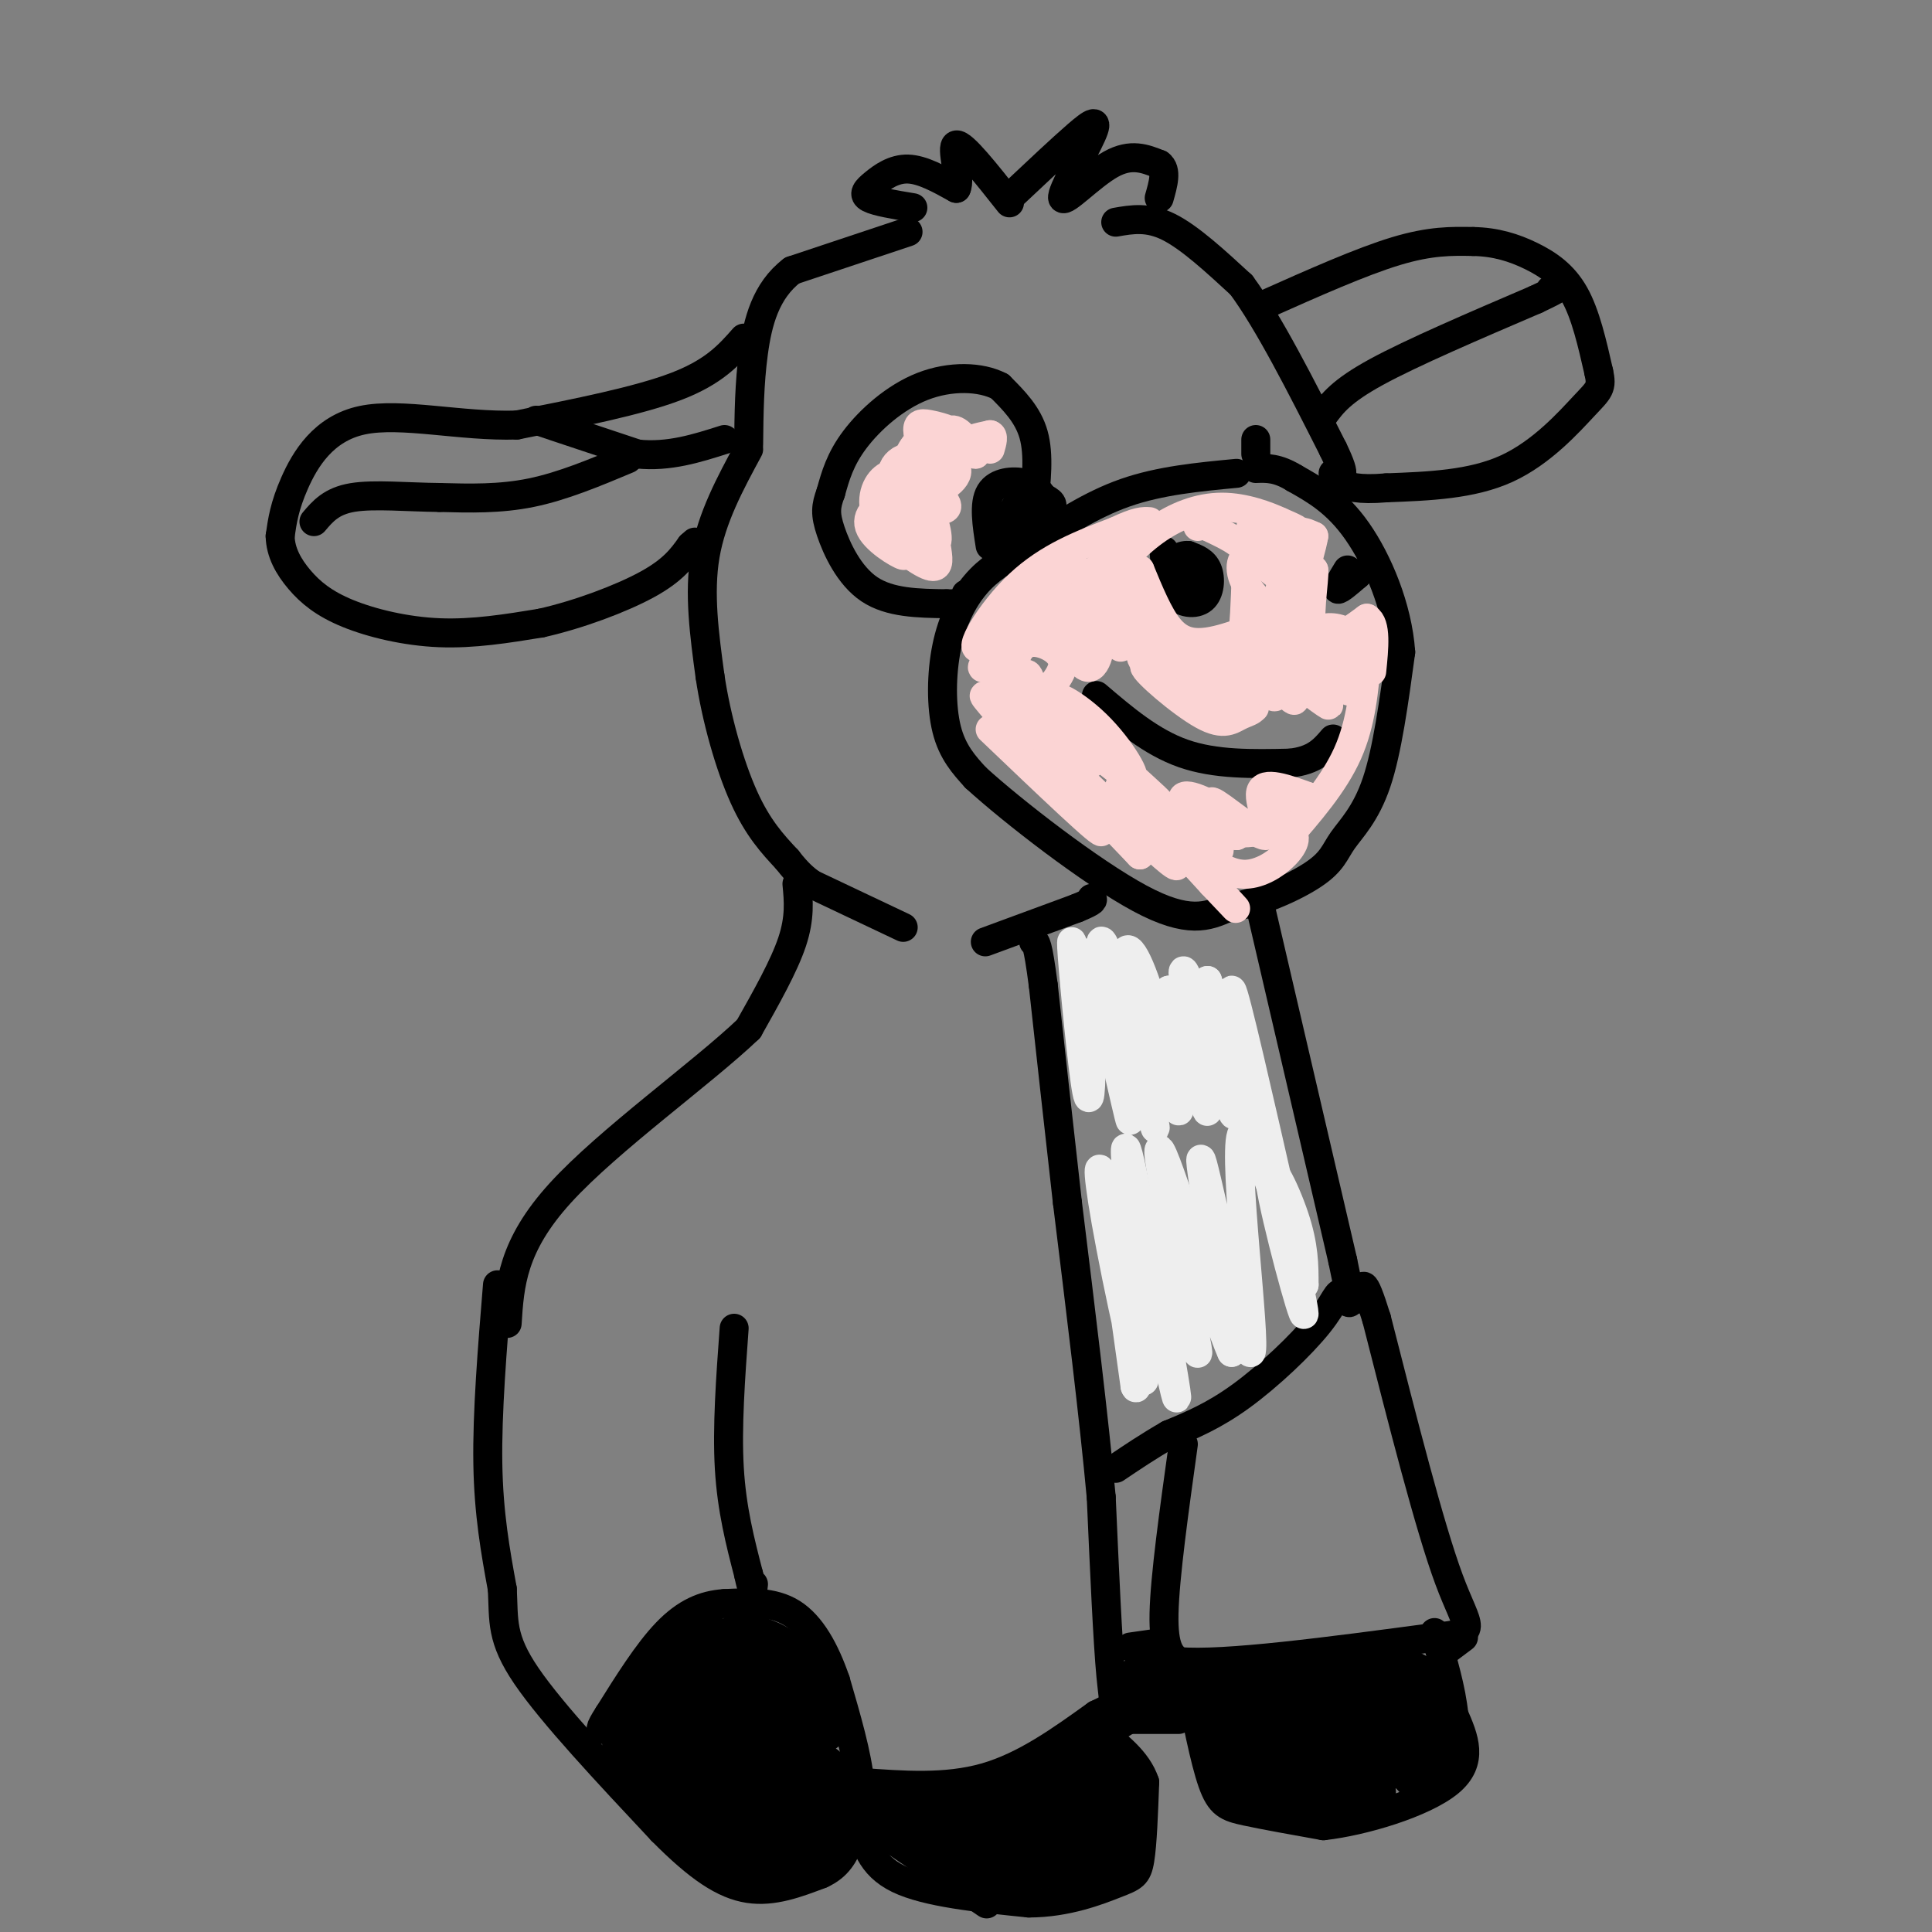 <svg viewBox='0 0 400 400' version='1.1' xmlns='http://www.w3.org/2000/svg' xmlns:xlink='http://www.w3.org/1999/xlink'><rect x="0" y="0" width="400" height="400" fill="#808080" stroke="none"/><g fill='none' stroke='#000000' stroke-width='6' stroke-linecap='round' stroke-linejoin='round'><path d='M189,43c-3.768,-0.619 -7.536,-1.238 -9,-2c-1.464,-0.762 -0.625,-1.667 1,-3c1.625,-1.333 4.036,-3.095 7,-3c2.964,0.095 6.482,2.048 10,4'/><path d='M198,39c1.067,-1.911 -1.267,-8.689 0,-9c1.267,-0.311 6.133,5.844 11,12'/><path d='M210,40c4.909,-4.622 9.818,-9.244 13,-12c3.182,-2.756 4.636,-3.646 3,0c-1.636,3.646 -6.364,11.828 -6,13c0.364,1.172 5.818,-4.665 10,-7c4.182,-2.335 7.091,-1.167 10,0'/><path d='M240,34c1.667,1.167 0.833,4.083 0,7'/><path d='M188,48c0.000,0.000 -24.000,8.000 -24,8'/><path d='M164,56c-5.467,4.178 -7.133,10.622 -8,17c-0.867,6.378 -0.933,12.689 -1,19'/><path d='M154,70c-3.083,3.500 -6.167,7.000 -14,10c-7.833,3.000 -20.417,5.500 -33,8'/><path d='M107,88c-11.548,0.369 -23.917,-2.708 -32,-1c-8.083,1.708 -11.881,8.202 -14,13c-2.119,4.798 -2.560,7.899 -3,11'/><path d='M58,111c0.072,3.386 1.751,6.351 4,9c2.249,2.649 5.067,4.982 10,7c4.933,2.018 11.981,3.719 19,4c7.019,0.281 14.010,-0.860 21,-2'/><path d='M112,129c7.756,-1.733 16.644,-5.067 22,-8c5.356,-2.933 7.178,-5.467 9,-8'/><path d='M143,113c1.500,-1.333 0.750,-0.667 0,0'/><path d='M111,87c0.000,0.000 21.000,7.000 21,7'/><path d='M132,94c6.500,0.667 12.250,-1.167 18,-3'/><path d='M130,95c-6.750,2.833 -13.500,5.667 -20,7c-6.500,1.333 -12.750,1.167 -19,1'/><path d='M91,103c-6.600,-0.067 -13.600,-0.733 -18,0c-4.400,0.733 -6.200,2.867 -8,5'/><path d='M155,93c-3.833,7.083 -7.667,14.167 -9,22c-1.333,7.833 -0.167,16.417 1,25'/><path d='M147,140c1.311,8.867 4.089,18.533 7,25c2.911,6.467 5.956,9.733 9,13'/><path d='M163,178c2.333,3.000 3.667,4.000 5,5'/><path d='M168,183c0.000,0.000 19.000,9.000 19,9'/><path d='M165,183c0.333,3.500 0.667,7.000 -1,12c-1.667,5.000 -5.333,11.500 -9,18'/><path d='M155,213c-9.578,9.156 -29.022,23.044 -39,34c-9.978,10.956 -10.489,18.978 -11,27'/><path d='M103,266c-1.083,13.250 -2.167,26.500 -2,37c0.167,10.500 1.583,18.250 3,26'/><path d='M104,329c0.333,6.622 -0.333,10.178 5,18c5.333,7.822 16.667,19.911 28,32'/><path d='M137,379c7.689,7.778 12.911,11.222 18,12c5.089,0.778 10.044,-1.111 15,-3'/><path d='M170,388c3.500,-1.583 4.750,-4.042 6,-7c1.250,-2.958 2.500,-6.417 2,-12c-0.500,-5.583 -2.750,-13.292 -5,-21'/><path d='M173,348c-2.156,-6.289 -5.044,-11.511 -9,-14c-3.956,-2.489 -8.978,-2.244 -14,-2'/><path d='M150,332c-4.311,0.267 -8.089,1.933 -12,6c-3.911,4.067 -7.956,10.533 -12,17'/><path d='M126,355c-2.167,3.333 -1.583,3.167 -1,3'/><path d='M152,275c-0.750,10.250 -1.500,20.500 -1,29c0.500,8.500 2.250,15.250 4,22'/><path d='M155,326c0.833,4.000 0.917,3.000 1,2'/><path d='M178,377c1.083,4.583 2.167,9.167 8,12c5.833,2.833 16.417,3.917 27,5'/><path d='M213,394c7.964,-0.024 14.375,-2.583 18,-4c3.625,-1.417 4.464,-1.690 5,-5c0.536,-3.310 0.768,-9.655 1,-16'/><path d='M237,369c-1.500,-4.500 -5.750,-7.750 -10,-11'/><path d='M178,369c8.917,0.667 17.833,1.333 26,-1c8.167,-2.333 15.583,-7.667 23,-13'/><path d='M227,355c4.333,-2.156 3.667,-1.044 3,-8c-0.667,-6.956 -1.333,-21.978 -2,-37'/><path d='M228,310c-1.500,-16.333 -4.250,-38.667 -7,-61'/><path d='M221,249c-2.000,-17.667 -3.500,-31.333 -5,-45'/><path d='M216,204c-1.167,-9.000 -1.583,-9.000 -2,-9'/><path d='M204,195c0.000,0.000 19.000,-7.000 19,-7'/><path d='M223,188c3.667,-1.500 3.333,-1.750 3,-2'/><path d='M256,98c-7.917,0.750 -15.833,1.500 -23,4c-7.167,2.500 -13.583,6.750 -20,11'/><path d='M213,113c-5.241,2.965 -8.343,4.877 -11,8c-2.657,3.123 -4.869,7.456 -6,13c-1.131,5.544 -1.180,12.298 0,17c1.180,4.702 3.590,7.351 6,10'/><path d='M202,161c7.689,7.022 23.911,19.578 34,25c10.089,5.422 14.044,3.711 18,2'/><path d='M254,188c6.593,-0.957 14.077,-4.349 18,-7c3.923,-2.651 4.287,-4.560 6,-7c1.713,-2.440 4.775,-5.411 7,-12c2.225,-6.589 3.612,-16.794 5,-27'/><path d='M290,135c-0.644,-9.267 -4.756,-18.933 -9,-25c-4.244,-6.067 -8.622,-8.533 -13,-11'/><path d='M268,99c-3.500,-2.167 -5.750,-2.083 -8,-2'/><path d='M241,114c0.220,3.530 0.440,7.060 2,9c1.560,1.940 4.458,2.292 6,1c1.542,-1.292 1.726,-4.226 1,-6c-0.726,-1.774 -2.363,-2.387 -4,-3'/><path d='M246,115c-1.548,-0.131 -3.417,1.042 -3,3c0.417,1.958 3.119,4.702 4,5c0.881,0.298 -0.060,-1.851 -1,-4'/><path d='M279,118c-1.167,1.917 -2.333,3.833 -2,4c0.333,0.167 2.167,-1.417 4,-3'/><path d='M281,119c0.333,-0.500 -0.833,-0.250 -2,0'/><path d='M227,144c5.667,4.833 11.333,9.667 18,12c6.667,2.333 14.333,2.167 22,2'/><path d='M267,158c5.167,-0.500 7.083,-2.750 9,-5'/><path d='M205,113c-0.689,-4.356 -1.378,-8.711 0,-11c1.378,-2.289 4.822,-2.511 7,-2c2.178,0.511 3.089,1.756 4,3'/><path d='M216,103c1.352,0.802 2.734,1.308 1,3c-1.734,1.692 -6.582,4.571 -8,4c-1.418,-0.571 0.595,-4.592 2,-6c1.405,-1.408 2.203,-0.204 3,1'/><path d='M214,105c0.655,1.310 0.792,4.083 -1,5c-1.792,0.917 -5.512,-0.024 -6,-1c-0.488,-0.976 2.256,-1.988 5,-3'/><path d='M214,105c0.583,-5.417 1.167,-10.833 0,-15c-1.167,-4.167 -4.083,-7.083 -7,-10'/><path d='M207,80c-3.929,-2.071 -10.250,-2.250 -16,0c-5.750,2.250 -10.929,6.929 -14,11c-3.071,4.071 -4.036,7.536 -5,11'/><path d='M172,102c-1.060,2.833 -1.208,4.417 0,8c1.208,3.583 3.774,9.167 8,12c4.226,2.833 10.113,2.917 16,3'/><path d='M196,125c3.333,0.167 3.667,-0.917 4,-2'/><path d='M260,94c0.000,-1.500 0.000,-3.000 0,-3c0.000,0.000 0.000,1.500 0,3'/><path d='M231,46c3.333,-0.583 6.667,-1.167 11,1c4.333,2.167 9.667,7.083 15,12'/><path d='M257,59c5.667,7.667 12.333,20.833 19,34'/><path d='M276,93c3.167,6.500 1.583,5.750 0,5'/><path d='M262,63c9.917,-4.417 19.833,-8.833 27,-11c7.167,-2.167 11.583,-2.083 16,-2'/><path d='M305,50c4.714,0.083 8.500,1.292 12,3c3.500,1.708 6.714,3.917 9,8c2.286,4.083 3.643,10.042 5,16'/><path d='M331,77c0.750,3.333 0.125,3.667 -3,7c-3.125,3.333 -8.750,9.667 -16,13c-7.250,3.333 -16.125,3.667 -25,4'/><path d='M287,101c-5.833,0.500 -7.917,-0.250 -10,-1'/><path d='M274,86c1.833,-2.500 3.667,-5.000 11,-9c7.333,-4.000 20.167,-9.500 33,-15'/><path d='M318,62c6.000,-2.833 4.500,-2.417 3,-2'/><path d='M261,188c0.000,0.000 17.000,73.000 17,73'/><path d='M278,261c2.726,12.729 1.040,8.051 0,7c-1.040,-1.051 -1.434,1.525 -5,6c-3.566,4.475 -10.305,10.850 -16,15c-5.695,4.150 -10.348,6.075 -15,8'/><path d='M242,297c-4.333,2.500 -7.667,4.750 -11,7'/><path d='M245,299c-1.917,13.750 -3.833,27.500 -4,35c-0.167,7.500 1.417,8.750 3,10'/><path d='M244,344c9.333,0.833 31.167,-2.083 53,-5'/><path d='M297,339c9.578,-1.044 7.022,-1.156 3,-12c-4.022,-10.844 -9.511,-32.422 -15,-54'/><path d='M285,273c-3.000,-9.667 -3.000,-6.833 -3,-4'/><path d='M246,347c1.689,8.689 3.378,17.378 5,22c1.622,4.622 3.178,5.178 7,6c3.822,0.822 9.911,1.911 16,3'/><path d='M274,378c8.222,-0.911 20.778,-4.689 26,-9c5.222,-4.311 3.111,-9.156 1,-14'/><path d='M301,355c-0.500,-5.167 -2.250,-11.083 -4,-17'/><path d='M303,339c0.000,0.000 -4.000,3.000 -4,3'/><path d='M230,356c0.000,0.000 14.000,0.000 14,0'/><path d='M241,340c0.000,0.000 -7.000,1.000 -7,1'/><path d='M129,363c8.533,8.844 17.067,17.689 18,20c0.933,2.311 -5.733,-1.911 -10,-6c-4.267,-4.089 -6.133,-8.044 -8,-12'/><path d='M129,365c0.466,-2.045 5.630,-1.156 12,4c6.370,5.156 13.946,14.581 12,15c-1.946,0.419 -13.413,-8.166 -19,-14c-5.587,-5.834 -5.293,-8.917 -5,-12'/><path d='M129,358c0.279,-2.329 3.477,-2.150 3,0c-0.477,2.150 -4.628,6.271 -4,5c0.628,-1.271 6.037,-7.935 8,-10c1.963,-2.065 0.482,0.467 -1,3'/><path d='M135,356c-0.865,1.955 -2.528,5.341 -3,5c-0.472,-0.341 0.248,-4.411 1,-7c0.752,-2.589 1.535,-3.698 3,0c1.465,3.698 3.611,12.204 3,15c-0.611,2.796 -3.978,-0.116 -6,-4c-2.022,-3.884 -2.698,-8.738 -1,-10c1.698,-1.262 5.771,1.068 8,4c2.229,2.932 2.615,6.466 3,10'/><path d='M143,369c-0.686,2.315 -3.902,3.102 -7,1c-3.098,-2.102 -6.079,-7.094 -7,-10c-0.921,-2.906 0.217,-3.727 3,-4c2.783,-0.273 7.210,0.001 7,2c-0.210,1.999 -5.056,5.721 -8,6c-2.944,0.279 -3.985,-2.886 -3,-5c0.985,-2.114 3.996,-3.175 5,-3c1.004,0.175 0.002,1.588 -1,3'/><path d='M132,359c-0.667,0.667 -1.833,0.833 -3,1'/><path d='M137,349c5.169,7.477 10.338,14.954 12,19c1.662,4.046 -0.183,4.662 -4,-2c-3.817,-6.662 -9.604,-20.601 -7,-19c2.604,1.601 13.601,18.743 16,24c2.399,5.257 -3.801,-1.372 -10,-8'/><path d='M144,363c-2.644,-4.814 -4.255,-12.850 -3,-16c1.255,-3.150 5.374,-1.413 9,2c3.626,3.413 6.758,8.501 8,12c1.242,3.499 0.592,5.410 -1,6c-1.592,0.590 -4.128,-0.141 -8,-5c-3.872,-4.859 -9.081,-13.847 -8,-17c1.081,-3.153 8.452,-0.472 12,3c3.548,3.472 3.274,7.736 3,12'/><path d='M156,360c-0.986,1.893 -4.950,0.626 -8,-3c-3.050,-3.626 -5.186,-9.611 -3,-9c2.186,0.611 8.693,7.819 11,12c2.307,4.181 0.414,5.336 -4,1c-4.414,-4.336 -11.348,-14.162 -10,-15c1.348,-0.838 10.978,7.313 13,12c2.022,4.687 -3.565,5.911 -7,6c-3.435,0.089 -4.717,-0.955 -6,-2'/><path d='M142,362c-3.359,-3.095 -8.756,-9.832 -6,-14c2.756,-4.168 13.665,-5.766 14,-4c0.335,1.766 -9.905,6.896 -14,8c-4.095,1.104 -2.046,-1.817 3,-4c5.046,-2.183 13.089,-3.626 16,-2c2.911,1.626 0.689,6.322 -2,8c-2.689,1.678 -5.844,0.339 -9,-1'/><path d='M144,353c-2.854,-2.875 -5.489,-9.561 -3,-11c2.489,-1.439 10.101,2.369 14,5c3.899,2.631 4.084,4.084 4,6c-0.084,1.916 -0.437,4.296 -2,6c-1.563,1.704 -4.335,2.732 -8,-1c-3.665,-3.732 -8.222,-12.224 -7,-15c1.222,-2.776 8.225,0.163 13,4c4.775,3.837 7.324,8.571 7,12c-0.324,3.429 -3.521,5.551 -7,4c-3.479,-1.551 -7.239,-6.776 -11,-12'/><path d='M144,351c-1.718,-3.750 -0.514,-7.124 1,-9c1.514,-1.876 3.339,-2.255 6,-2c2.661,0.255 6.158,1.145 9,4c2.842,2.855 5.029,7.674 5,11c-0.029,3.326 -2.274,5.158 -6,5c-3.726,-0.158 -8.932,-2.306 -12,-6c-3.068,-3.694 -3.999,-8.935 -3,-12c0.999,-3.065 3.928,-3.956 8,-2c4.072,1.956 9.289,6.757 9,9c-0.289,2.243 -6.082,1.926 -10,1c-3.918,-0.926 -5.959,-2.463 -8,-4'/><path d='M143,346c-1.635,-2.100 -1.724,-5.351 0,-7c1.724,-1.649 5.260,-1.698 9,0c3.740,1.698 7.683,5.142 10,8c2.317,2.858 3.007,5.131 3,7c-0.007,1.869 -0.709,3.333 -3,1c-2.291,-2.333 -6.169,-8.462 -6,-11c0.169,-2.538 4.386,-1.484 8,1c3.614,2.484 6.627,6.400 8,9c1.373,2.600 1.107,3.886 0,5c-1.107,1.114 -3.053,2.057 -5,3'/><path d='M167,362c-3.218,-2.829 -8.764,-11.402 -9,-15c-0.236,-3.598 4.839,-2.219 8,-1c3.161,1.219 4.408,2.280 5,4c0.592,1.720 0.528,4.098 -1,5c-1.528,0.902 -4.520,0.327 -7,-1c-2.480,-1.327 -4.448,-3.407 -6,-7c-1.552,-3.593 -2.687,-8.698 0,-9c2.687,-0.302 9.196,4.199 11,7c1.804,2.801 -1.098,3.900 -4,5'/><path d='M164,350c-2.147,0.667 -5.515,-0.166 -6,-2c-0.485,-1.834 1.914,-4.668 1,-6c-0.914,-1.332 -5.142,-1.161 -7,-2c-1.858,-0.839 -1.346,-2.687 1,-3c2.346,-0.313 6.528,0.911 9,4c2.472,3.089 3.236,8.045 4,13'/><path d='M166,354c-0.933,2.156 -5.267,1.044 -7,2c-1.733,0.956 -0.867,3.978 0,7'/><path d='M148,376c3.048,4.815 6.095,9.629 9,11c2.905,1.371 5.667,-0.702 7,-2c1.333,-1.298 1.238,-1.822 -2,-3c-3.238,-1.178 -9.619,-3.012 -12,-2c-2.381,1.012 -0.762,4.869 1,7c1.762,2.131 3.667,2.535 6,2c2.333,-0.535 5.095,-2.010 6,-4c0.905,-1.990 -0.048,-4.495 -1,-7'/><path d='M162,378c-0.883,-2.607 -2.592,-5.625 -5,-8c-2.408,-2.375 -5.515,-4.106 -6,-1c-0.485,3.106 1.652,11.049 4,14c2.348,2.951 4.909,0.910 7,0c2.091,-0.910 3.714,-0.691 1,-4c-2.714,-3.309 -9.763,-10.148 -13,-11c-3.237,-0.852 -2.660,4.283 -2,7c0.660,2.717 1.404,3.017 3,4c1.596,0.983 4.045,2.649 6,3c1.955,0.351 3.416,-0.614 3,-3c-0.416,-2.386 -2.708,-6.193 -5,-10'/><path d='M155,369c-0.120,1.572 2.080,10.502 4,13c1.920,2.498 3.562,-1.436 3,-6c-0.562,-4.564 -3.326,-9.760 -4,-7c-0.674,2.760 0.742,13.474 3,13c2.258,-0.474 5.360,-12.135 6,-14c0.640,-1.865 -1.180,6.068 -3,14'/><path d='M164,382c0.554,2.273 3.440,0.957 5,-4c1.560,-4.957 1.794,-13.555 -1,-12c-2.794,1.555 -8.615,13.262 -9,14c-0.385,0.738 4.666,-9.494 7,-10c2.334,-0.506 1.953,8.712 1,11c-0.953,2.288 -2.476,-2.356 -4,-7'/><path d='M163,374c-0.517,-3.560 0.190,-8.959 2,-10c1.810,-1.041 4.725,2.276 6,6c1.275,3.724 0.912,7.854 -1,10c-1.912,2.146 -5.372,2.306 -7,0c-1.628,-2.306 -1.425,-7.078 -1,-10c0.425,-2.922 1.070,-3.992 3,-5c1.930,-1.008 5.144,-1.952 7,0c1.856,1.952 2.353,6.802 2,10c-0.353,3.198 -1.557,4.746 -3,4c-1.443,-0.746 -3.127,-3.784 -3,-6c0.127,-2.216 2.063,-3.608 4,-5'/><path d='M172,368c1.286,-0.679 2.500,0.125 3,2c0.500,1.875 0.286,4.821 -2,7c-2.286,2.179 -6.643,3.589 -11,5'/><path d='M164,386c0.000,0.000 7.000,-4.000 7,-4'/><path d='M182,379c12.155,8.274 24.310,16.548 22,15c-2.310,-1.548 -19.083,-12.917 -23,-17c-3.917,-4.083 5.024,-0.881 11,2c5.976,2.881 8.988,5.440 12,8'/><path d='M204,387c-3.470,-1.003 -18.144,-7.509 -20,-10c-1.856,-2.491 9.108,-0.966 15,1c5.892,1.966 6.713,4.372 7,6c0.287,1.628 0.039,2.477 -5,1c-5.039,-1.477 -14.868,-5.279 -13,-7c1.868,-1.721 15.434,-1.360 29,-1'/><path d='M217,377c-3.274,0.866 -25.960,3.531 -25,2c0.960,-1.531 25.566,-7.258 26,-8c0.434,-0.742 -23.305,3.502 -28,4c-4.695,0.498 9.652,-2.751 24,-6'/><path d='M214,369c-6.405,-0.190 -34.417,2.333 -35,3c-0.583,0.667 26.262,-0.524 38,-2c11.738,-1.476 8.369,-3.238 5,-5'/><path d='M222,365c-1.734,1.470 -8.570,7.644 -8,8c0.570,0.356 8.544,-5.106 12,-4c3.456,1.106 2.393,8.780 0,11c-2.393,2.220 -6.116,-1.013 -8,-3c-1.884,-1.987 -1.930,-2.727 -1,-4c0.930,-1.273 2.837,-3.078 5,-2c2.163,1.078 4.581,5.039 7,9'/><path d='M229,380c0.308,2.686 -2.423,4.903 -6,6c-3.577,1.097 -8.000,1.076 -10,0c-2.000,-1.076 -1.577,-3.206 2,-4c3.577,-0.794 10.309,-0.252 6,1c-4.309,1.252 -19.660,3.215 -21,4c-1.340,0.785 11.330,0.393 24,0'/><path d='M224,387c-3.309,0.699 -23.583,2.447 -23,2c0.583,-0.447 22.021,-3.089 29,-5c6.979,-1.911 -0.503,-3.092 -9,-3c-8.497,0.092 -18.010,1.458 -18,3c0.010,1.542 9.541,3.261 16,3c6.459,-0.261 9.845,-2.503 9,-4c-0.845,-1.497 -5.923,-2.248 -11,-3'/><path d='M217,380c-4.685,0.470 -10.898,3.145 -10,5c0.898,1.855 8.905,2.892 14,0c5.095,-2.892 7.277,-9.711 8,-10c0.723,-0.289 -0.012,5.954 -1,5c-0.988,-0.954 -2.227,-9.103 -2,-10c0.227,-0.897 1.922,5.458 2,9c0.078,3.542 -1.461,4.271 -3,5'/><path d='M225,384c-1.574,1.053 -4.010,1.187 -6,-2c-1.990,-3.187 -3.535,-9.695 -1,-12c2.535,-2.305 9.150,-0.405 12,1c2.850,1.405 1.933,2.317 1,5c-0.933,2.683 -1.884,7.139 -5,6c-3.116,-1.139 -8.397,-7.873 -9,-12c-0.603,-4.127 3.472,-5.646 6,-6c2.528,-0.354 3.509,0.458 5,2c1.491,1.542 3.492,3.815 4,6c0.508,2.185 -0.479,4.280 -3,6c-2.521,1.720 -6.578,3.063 -9,2c-2.422,-1.063 -3.211,-4.531 -4,-8'/><path d='M216,372c0.496,-2.735 3.736,-5.573 6,-6c2.264,-0.427 3.550,1.557 5,3c1.450,1.443 3.063,2.344 3,5c-0.063,2.656 -1.802,7.066 -4,6c-2.198,-1.066 -4.856,-7.610 -6,-11c-1.144,-3.390 -0.774,-3.628 1,-3c1.774,0.628 4.950,2.121 7,3c2.050,0.879 2.972,1.143 3,5c0.028,3.857 -0.839,11.308 -3,12c-2.161,0.692 -5.618,-5.374 -7,-9c-1.382,-3.626 -0.691,-4.813 0,-6'/><path d='M221,371c0.812,-1.568 2.840,-2.488 5,-2c2.160,0.488 4.450,2.383 5,5c0.550,2.617 -0.640,5.955 -2,9c-1.360,3.045 -2.890,5.795 -5,4c-2.110,-1.795 -4.799,-8.137 -6,-12c-1.201,-3.863 -0.915,-5.247 0,-6c0.915,-0.753 2.457,-0.877 4,-1'/><path d='M250,348c2.622,9.889 5.244,19.778 7,23c1.756,3.222 2.644,-0.222 2,-5c-0.644,-4.778 -2.822,-10.889 -5,-17'/><path d='M254,349c1.089,3.622 6.311,21.178 8,24c1.689,2.822 -0.156,-9.089 -2,-21'/><path d='M260,352c1.039,2.714 4.638,19.998 4,21c-0.638,1.002 -5.511,-14.278 -6,-20c-0.489,-5.722 3.407,-1.887 6,4c2.593,5.887 3.884,13.825 3,15c-0.884,1.175 -3.942,-4.412 -7,-10'/><path d='M260,362c-1.287,-3.899 -1.003,-8.648 0,-11c1.003,-2.352 2.727,-2.308 5,-2c2.273,0.308 5.097,0.879 7,5c1.903,4.121 2.887,11.792 3,16c0.113,4.208 -0.645,4.953 -3,3c-2.355,-1.953 -6.307,-6.603 -8,-11c-1.693,-4.397 -1.128,-8.542 0,-11c1.128,-2.458 2.819,-3.228 6,-1c3.181,2.228 7.853,7.453 10,11c2.147,3.547 1.770,5.417 -1,6c-2.770,0.583 -7.934,-0.119 -11,-2c-3.066,-1.881 -4.033,-4.940 -5,-8'/><path d='M263,357c-2.049,-2.811 -4.671,-5.839 1,-7c5.671,-1.161 19.633,-0.456 16,0c-3.633,0.456 -24.863,0.661 -24,0c0.863,-0.661 23.818,-2.189 28,-3c4.182,-0.811 -10.409,-0.906 -25,-1'/><path d='M259,346c5.954,-0.493 33.338,-1.225 32,-1c-1.338,0.225 -31.399,1.407 -35,1c-3.601,-0.407 19.257,-2.402 30,-2c10.743,0.402 9.372,3.201 8,6'/><path d='M294,350c1.770,3.435 2.194,9.024 2,14c-0.194,4.976 -1.005,9.339 -4,5c-2.995,-4.339 -8.174,-17.379 -9,-16c-0.826,1.379 2.701,17.179 3,18c0.299,0.821 -2.629,-13.337 -4,-16c-1.371,-2.663 -1.186,6.168 -1,15'/><path d='M281,370c-2.136,3.032 -6.975,3.113 -9,-1c-2.025,-4.113 -1.236,-12.420 0,-15c1.236,-2.580 2.918,0.567 5,6c2.082,5.433 4.563,13.152 1,10c-3.563,-3.152 -13.172,-17.175 -13,-17c0.172,0.175 10.123,14.547 15,20c4.877,5.453 4.679,1.987 5,-2c0.321,-3.987 1.160,-8.493 2,-13'/><path d='M287,358c0.120,-2.901 -0.580,-3.655 -3,-4c-2.420,-0.345 -6.558,-0.282 -9,0c-2.442,0.282 -3.186,0.785 -3,4c0.186,3.215 1.303,9.144 3,12c1.697,2.856 3.973,2.640 6,2c2.027,-0.640 3.805,-1.703 6,-4c2.195,-2.297 4.806,-5.828 5,-10c0.194,-4.172 -2.031,-8.985 -2,-7c0.031,1.985 2.318,10.769 3,15c0.682,4.231 -0.239,3.908 -2,2c-1.761,-1.908 -4.360,-5.402 -5,-8c-0.640,-2.598 0.680,-4.299 2,-6'/><path d='M288,354c1.143,-1.016 3.002,-0.555 5,3c1.998,3.555 4.135,10.203 3,11c-1.135,0.797 -5.540,-4.256 -8,-8c-2.460,-3.744 -2.973,-6.177 -1,-7c1.973,-0.823 6.432,-0.035 9,3c2.568,3.035 3.245,8.319 2,9c-1.245,0.681 -4.412,-3.240 -5,-7c-0.588,-3.760 1.403,-7.360 3,-7c1.597,0.360 2.798,4.680 4,9'/><path d='M300,360c0.392,2.991 -0.628,5.968 -2,7c-1.372,1.032 -3.098,0.117 -5,-3c-1.902,-3.117 -3.982,-8.437 -4,-12c-0.018,-3.563 2.027,-5.369 4,-4c1.973,1.369 3.874,5.914 2,9c-1.874,3.086 -7.523,4.714 -10,4c-2.477,-0.714 -1.782,-3.769 0,-6c1.782,-2.231 4.652,-3.637 5,-4c0.348,-0.363 -1.826,0.319 -4,1'/><path d='M286,352c-1.956,1.311 -4.844,4.089 -4,4c0.844,-0.089 5.422,-3.044 10,-6'/><path d='M236,350c3.500,1.500 7.000,3.000 7,3c0.000,0.000 -3.500,-1.500 -7,-3'/><path d='M236,350c0.815,0.104 6.352,1.863 6,2c-0.352,0.137 -6.595,-1.348 -7,-2c-0.405,-0.652 5.027,-0.472 6,-1c0.973,-0.528 -2.514,-1.764 -6,-3'/><path d='M235,346c0.986,-0.509 6.450,-0.281 7,0c0.550,0.281 -3.813,0.614 -5,0c-1.187,-0.614 0.804,-2.175 2,-2c1.196,0.175 1.598,2.088 2,4'/><path d='M224,362c0.000,0.000 16.000,-10.000 16,-10'/></g>
<g fill='none' stroke='#EEEEEE' stroke-width='6' stroke-linecap='round' stroke-linejoin='round'><path d='M223,201c-0.733,-4.644 -1.467,-9.289 -1,-3c0.467,6.289 2.133,23.511 3,28c0.867,4.489 0.933,-3.756 1,-12'/><path d='M226,214c-0.448,-7.869 -2.069,-21.542 0,-15c2.069,6.542 7.826,33.300 8,33c0.174,-0.300 -5.236,-27.657 -6,-35c-0.764,-7.343 3.118,5.329 7,18'/><path d='M235,215c2.407,8.761 4.924,21.662 4,18c-0.924,-3.662 -5.289,-23.889 -6,-32c-0.711,-8.111 2.232,-4.107 5,5c2.768,9.107 5.362,23.316 6,24c0.638,0.684 -0.681,-12.158 -2,-25'/><path d='M242,205c1.981,4.100 7.933,26.852 8,25c0.067,-1.852 -5.751,-28.306 -5,-29c0.751,-0.694 8.072,24.373 10,29c1.928,4.627 -1.536,-11.187 -5,-27'/><path d='M250,203c1.345,3.679 7.208,26.375 8,26c0.792,-0.375 -3.488,-23.821 -3,-24c0.488,-0.179 5.744,22.911 11,46'/><path d='M266,251c0.464,1.939 -3.876,-16.212 -3,-12c0.876,4.212 6.967,30.789 7,33c0.033,2.211 -5.991,-19.943 -7,-27c-1.009,-7.057 2.997,0.984 5,7c2.003,6.016 2.001,10.008 2,14'/><path d='M270,266c-2.935,-8.329 -11.271,-36.150 -13,-31c-1.729,5.150 3.150,43.271 2,45c-1.150,1.729 -8.329,-32.935 -10,-39c-1.671,-6.065 2.164,16.467 6,39'/><path d='M255,280c-3.140,-6.691 -13.991,-42.920 -15,-42c-1.009,0.920 7.822,38.989 8,42c0.178,3.011 -8.298,-29.035 -10,-31c-1.702,-1.965 3.371,26.153 5,36c1.629,9.847 -0.185,1.424 -2,-7'/><path d='M241,278c-2.489,-13.455 -7.711,-43.591 -8,-40c-0.289,3.591 4.356,40.911 4,47c-0.356,6.089 -5.711,-19.053 -8,-32c-2.289,-12.947 -1.511,-13.699 0,-6c1.511,7.699 3.756,23.850 6,40'/><path d='M235,287c0.844,2.667 -0.044,-10.667 0,-14c0.044,-3.333 1.022,3.333 2,10'/></g>
<g fill='none' stroke='#FBD4D4' stroke-width='6' stroke-linecap='round' stroke-linejoin='round'><path d='M181,110c3.440,2.607 6.881,5.214 6,5c-0.881,-0.214 -6.083,-3.250 -7,-6c-0.917,-2.750 2.452,-5.214 5,-4c2.548,1.214 4.274,6.107 6,11'/><path d='M191,116c-1.821,-1.105 -9.373,-9.369 -10,-12c-0.627,-2.631 5.670,0.370 9,3c3.330,2.630 3.694,4.890 4,7c0.306,2.110 0.553,4.069 -2,3c-2.553,-1.069 -7.905,-5.165 -10,-9c-2.095,-3.835 -0.933,-7.409 1,-9c1.933,-1.591 4.636,-1.197 7,2c2.364,3.197 4.390,9.199 4,11c-0.390,1.801 -3.195,-0.600 -6,-3'/><path d='M188,109c-1.701,-2.058 -2.955,-5.702 -3,-8c-0.045,-2.298 1.117,-3.248 4,-2c2.883,1.248 7.485,4.695 7,6c-0.485,1.305 -6.057,0.468 -9,-2c-2.943,-2.468 -3.258,-6.567 0,-8c3.258,-1.433 10.090,-0.198 11,2c0.910,2.198 -4.101,5.361 -7,5c-2.899,-0.361 -3.685,-4.246 -3,-7c0.685,-2.754 2.843,-4.377 5,-6'/><path d='M193,89c2.155,-0.732 5.042,0.437 5,2c-0.042,1.563 -3.014,3.520 -5,3c-1.986,-0.520 -2.987,-3.518 -3,-5c-0.013,-1.482 0.960,-1.449 3,-1c2.040,0.449 5.146,1.314 6,3c0.854,1.686 -0.544,4.194 -2,5c-1.456,0.806 -2.969,-0.091 -3,-2c-0.031,-1.909 1.420,-4.831 3,-5c1.580,-0.169 3.290,2.416 5,5'/><path d='M202,94c0.111,0.422 -2.111,-1.022 -2,-2c0.111,-0.978 2.556,-1.489 5,-2'/><path d='M205,90c0.833,0.167 0.417,1.583 0,3'/><path d='M205,151c12.030,11.488 24.060,22.976 23,21c-1.060,-1.976 -15.208,-17.417 -21,-24c-5.792,-6.583 -3.226,-4.310 3,2c6.226,6.310 16.113,16.655 26,27'/><path d='M236,177c-2.093,-2.579 -20.324,-22.526 -19,-22c1.324,0.526 22.203,21.526 26,24c3.797,2.474 -9.486,-13.579 -11,-16c-1.514,-2.421 8.743,8.789 19,20'/><path d='M251,183c4.723,4.984 7.031,7.445 2,2c-5.031,-5.445 -17.401,-18.796 -17,-20c0.401,-1.204 13.571,9.739 16,11c2.429,1.261 -5.885,-7.161 -7,-10c-1.115,-2.839 4.967,-0.097 8,2c3.033,2.097 3.016,3.548 3,5'/><path d='M256,173c-1.383,-1.383 -6.340,-7.340 -5,-7c1.340,0.340 8.976,6.976 11,7c2.024,0.024 -1.565,-6.565 -1,-9c0.565,-2.435 5.282,-0.718 10,1'/><path d='M271,165c-2.143,1.802 -12.500,5.806 -14,7c-1.500,1.194 5.856,-0.422 9,0c3.144,0.422 2.077,2.883 0,5c-2.077,2.117 -5.165,3.891 -8,4c-2.835,0.109 -5.418,-1.445 -8,-3'/><path d='M226,158c-3.834,-4.155 -7.668,-8.310 -3,-5c4.668,3.310 17.839,14.086 17,13c-0.839,-1.086 -15.689,-14.033 -20,-19c-4.311,-4.967 1.916,-1.953 7,3c5.084,4.953 9.024,11.844 7,11c-2.024,-0.844 -10.012,-9.422 -18,-18'/><path d='M216,143c-1.750,-1.024 2.876,5.415 3,7c0.124,1.585 -4.252,-1.684 -6,-5c-1.748,-3.316 -0.867,-6.678 0,-5c0.867,1.678 1.719,8.396 1,10c-0.719,1.604 -3.007,-1.904 -4,-5c-0.993,-3.096 -0.689,-5.778 0,-8c0.689,-2.222 1.762,-3.983 4,-4c2.238,-0.017 5.639,1.709 6,4c0.361,2.291 -2.320,5.145 -5,8'/><path d='M215,145c-2.667,1.051 -6.835,-0.323 -8,-3c-1.165,-2.677 0.674,-6.658 5,-10c4.326,-3.342 11.140,-6.045 14,-4c2.860,2.045 1.766,8.838 0,10c-1.766,1.162 -4.205,-3.307 -5,-7c-0.795,-3.693 0.055,-6.610 3,-5c2.945,1.610 7.984,7.746 8,8c0.016,0.254 -4.992,-5.373 -10,-11'/><path d='M222,123c-0.825,-2.084 2.111,-1.795 6,1c3.889,2.795 8.730,8.094 8,9c-0.730,0.906 -7.031,-2.582 -11,-6c-3.969,-3.418 -5.607,-6.766 -4,-8c1.607,-1.234 6.459,-0.355 10,3c3.541,3.355 5.772,9.186 4,11c-1.772,1.814 -7.547,-0.390 -10,-2c-2.453,-1.610 -1.583,-2.626 0,-3c1.583,-0.374 3.881,-0.107 6,1c2.119,1.107 4.060,3.053 6,5'/><path d='M237,134c4.585,3.859 13.046,11.006 13,11c-0.046,-0.006 -8.600,-7.167 -12,-9c-3.400,-1.833 -1.646,1.660 3,5c4.646,3.340 12.185,6.526 12,6c-0.185,-0.526 -8.092,-4.763 -16,-9'/><path d='M237,138c-0.152,0.852 7.468,7.481 12,10c4.532,2.519 5.977,0.929 8,0c2.023,-0.929 4.625,-1.198 1,-5c-3.625,-3.802 -13.476,-11.139 -13,-10c0.476,1.139 11.279,10.754 14,13c2.721,2.246 -2.639,-2.877 -8,-8'/><path d='M251,138c-0.362,-1.918 2.733,-2.712 6,-1c3.267,1.712 6.704,5.929 7,7c0.296,1.071 -2.551,-1.005 -4,-4c-1.449,-2.995 -1.502,-6.910 1,-5c2.502,1.910 7.557,9.646 7,10c-0.557,0.354 -6.727,-6.674 -9,-11c-2.273,-4.326 -0.649,-5.950 1,-6c1.649,-0.050 3.325,1.475 5,3'/><path d='M265,131c2.175,2.450 5.114,7.075 4,7c-1.114,-0.075 -6.279,-4.848 -8,-8c-1.721,-3.152 0.003,-4.682 2,-4c1.997,0.682 4.267,3.574 3,3c-1.267,-0.574 -6.072,-4.616 -8,-8c-1.928,-3.384 -0.979,-6.110 1,-6c1.979,0.110 4.990,3.055 8,6'/><path d='M267,121c-1.364,-0.955 -8.774,-6.341 -9,-8c-0.226,-1.659 6.733,0.411 7,0c0.267,-0.411 -6.159,-3.303 -6,-4c0.159,-0.697 6.903,0.801 9,1c2.097,0.199 -0.451,-0.900 -3,-2'/><path d='M265,108c-2.488,-1.143 -7.208,-3.000 -12,-3c-4.792,0.000 -9.655,1.857 -14,5c-4.345,3.143 -8.173,7.571 -12,12'/><path d='M266,140c-2.298,-1.933 -4.595,-3.866 -2,-2c2.595,1.866 10.083,7.532 11,8c0.917,0.468 -4.738,-4.261 -6,-7c-1.262,-2.739 1.868,-3.487 5,-2c3.132,1.487 6.266,5.208 6,6c-0.266,0.792 -3.933,-1.345 -6,-4c-2.067,-2.655 -2.533,-5.827 -3,-9'/><path d='M271,130c0.744,-1.141 4.104,0.506 6,2c1.896,1.494 2.329,2.834 2,4c-0.329,1.166 -1.418,2.158 -3,1c-1.582,-1.158 -3.657,-4.466 -3,-6c0.657,-1.534 4.045,-1.296 6,0c1.955,1.296 2.478,3.648 3,6'/><path d='M257,131c-2.733,0.911 -5.467,1.822 -8,2c-2.533,0.178 -4.867,-0.378 -7,-3c-2.133,-2.622 -4.067,-7.311 -6,-12'/><path d='M236,118c-0.673,0.494 0.644,7.730 4,12c3.356,4.270 8.750,5.573 12,6c3.250,0.427 4.357,-0.021 5,-3c0.643,-2.979 0.821,-8.490 1,-14'/><path d='M258,119c0.244,-3.333 0.356,-4.667 -1,-6c-1.356,-1.333 -4.178,-2.667 -7,-4'/><path d='M250,109c-1.500,-0.667 -1.750,-0.333 -2,0'/><path d='M226,119c3.844,-3.578 7.689,-7.156 2,-2c-5.689,5.156 -20.911,19.044 -24,21c-3.089,1.956 5.956,-8.022 15,-18'/><path d='M219,120c-1.536,1.024 -12.875,12.583 -16,14c-3.125,1.417 1.964,-7.310 8,-13c6.036,-5.690 13.018,-8.345 20,-11'/><path d='M231,110c4.500,-2.167 5.750,-2.083 7,-2'/><path d='M265,122c2.422,4.156 4.844,8.311 5,6c0.156,-2.311 -1.956,-11.089 -2,-15c-0.044,-3.911 1.978,-2.956 4,-2'/><path d='M272,111c-0.711,4.178 -4.489,15.622 -5,18c-0.511,2.378 2.244,-4.311 5,-11'/><path d='M272,118c0.289,1.578 -1.489,11.022 0,14c1.489,2.978 6.244,-0.511 11,-4'/><path d='M283,128c2.000,1.167 1.500,6.083 1,11'/><path d='M266,174c5.083,-5.833 10.167,-11.667 13,-18c2.833,-6.333 3.417,-13.167 4,-20'/></g>
</svg>